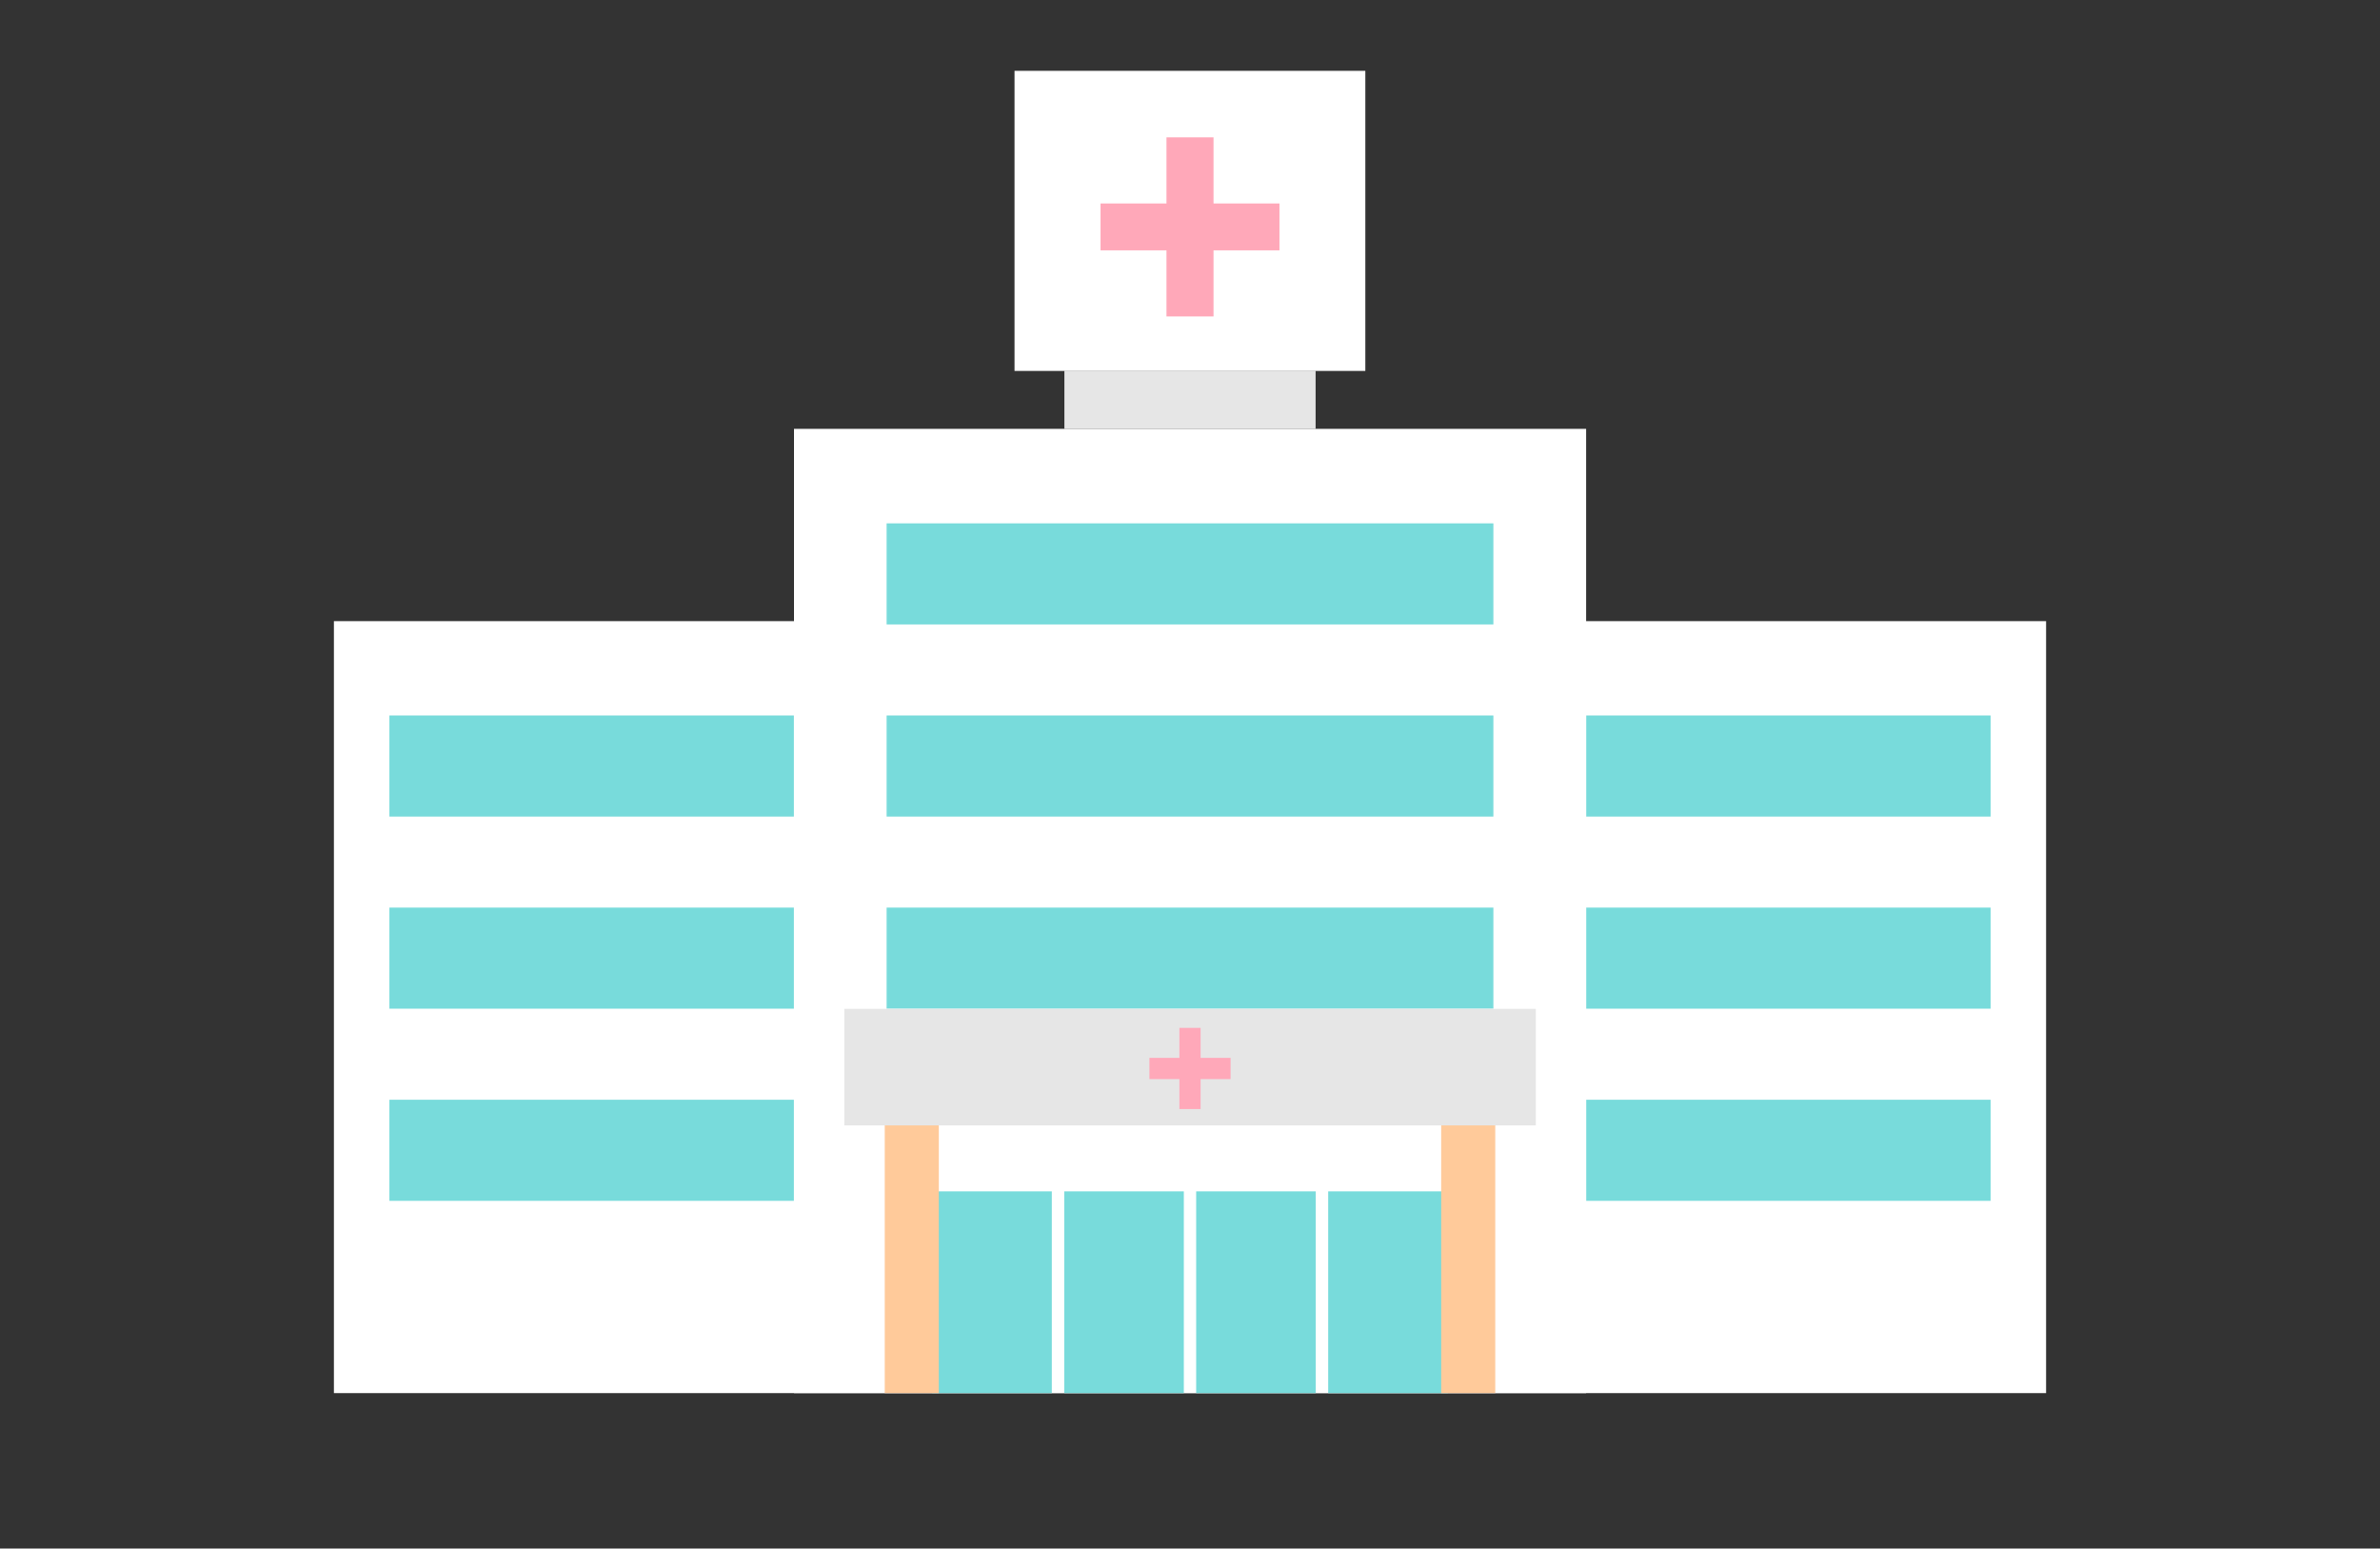 <?xml version="1.0" encoding="UTF-8"?><svg id="_イヤー_2" xmlns="http://www.w3.org/2000/svg" xmlns:xlink="http://www.w3.org/1999/xlink" width="166" height="108" viewBox="0 0 166 108"><rect x="0" y="0" width="166" height="108" fill="#333333" stroke="none"/><defs><style>.cls-1{fill:#fff;}.cls-2{fill:#e6e6e6;}.cls-3{fill:#ffca9a;}.cls-4{clip-path:url(#clippath);}.cls-5{fill:none;}.cls-6{fill:#ffa8b9;}.cls-7{fill:#78dbdb;}</style><clipPath id="clippath"><rect class="cls-5" width="166" height="108"/></clipPath></defs><g id="_定デザイン"><g class="cls-4"><g><rect class="cls-2" x="74.24" y="25.86" width="17.52" height="4.05"/><rect class="cls-1" x="70.76" y="4.94" width="24.47" height="20.93"/><polygon class="cls-6" points="76.76 14.19 81.36 14.19 81.36 9.58 84.64 9.58 84.64 14.19 89.24 14.19 89.24 17.46 84.64 17.46 84.64 22.07 81.36 22.07 81.36 17.46 76.76 17.46 76.76 14.19"/><g><rect class="cls-1" x="23.29" y="43.32" width="119.42" height="53.84"/><rect class="cls-7" x="27.16" y="49.9" width="28.21" height="7.05"/><rect class="cls-7" x="27.16" y="63.3" width="28.21" height="7.05"/><rect class="cls-7" x="27.16" y="76.7" width="28.21" height="7.05"/><rect class="cls-7" x="110.63" y="49.9" width="28.21" height="7.05"/><rect class="cls-7" x="110.63" y="63.3" width="28.21" height="7.05"/><rect class="cls-7" x="110.63" y="76.7" width="28.21" height="7.05"/></g><g><rect class="cls-1" x="55.38" y="29.91" width="55.25" height="67.25"/><rect class="cls-7" x="61.84" y="63.3" width="42.32" height="7.05"/><rect class="cls-7" x="61.84" y="49.9" width="42.32" height="7.05"/><rect class="cls-7" x="61.84" y="36.5" width="42.32" height="7.05"/><g><rect class="cls-7" x="92.64" y="83.09" width="8.34" height="14.07"/><rect class="cls-7" x="83.43" y="83.09" width="8.34" height="14.07"/><rect class="cls-7" x="74.23" y="83.09" width="8.34" height="14.07"/><rect class="cls-7" x="65.02" y="83.09" width="8.34" height="14.07"/></g></g><g><rect class="cls-3" x="100.52" y="78.48" width="3.77" height="18.68"/><rect class="cls-3" x="61.71" y="78.48" width="3.77" height="18.68"/><rect class="cls-2" x="58.89" y="70.36" width="48.23" height="8.13"/><polygon class="cls-6" points="80.17 73.78 82.26 73.78 82.26 71.69 83.74 71.69 83.74 73.78 85.83 73.78 85.83 75.26 83.74 75.26 83.74 77.35 82.26 77.35 82.26 75.26 80.17 75.26 80.17 73.78"/></g></g></g></g></svg>